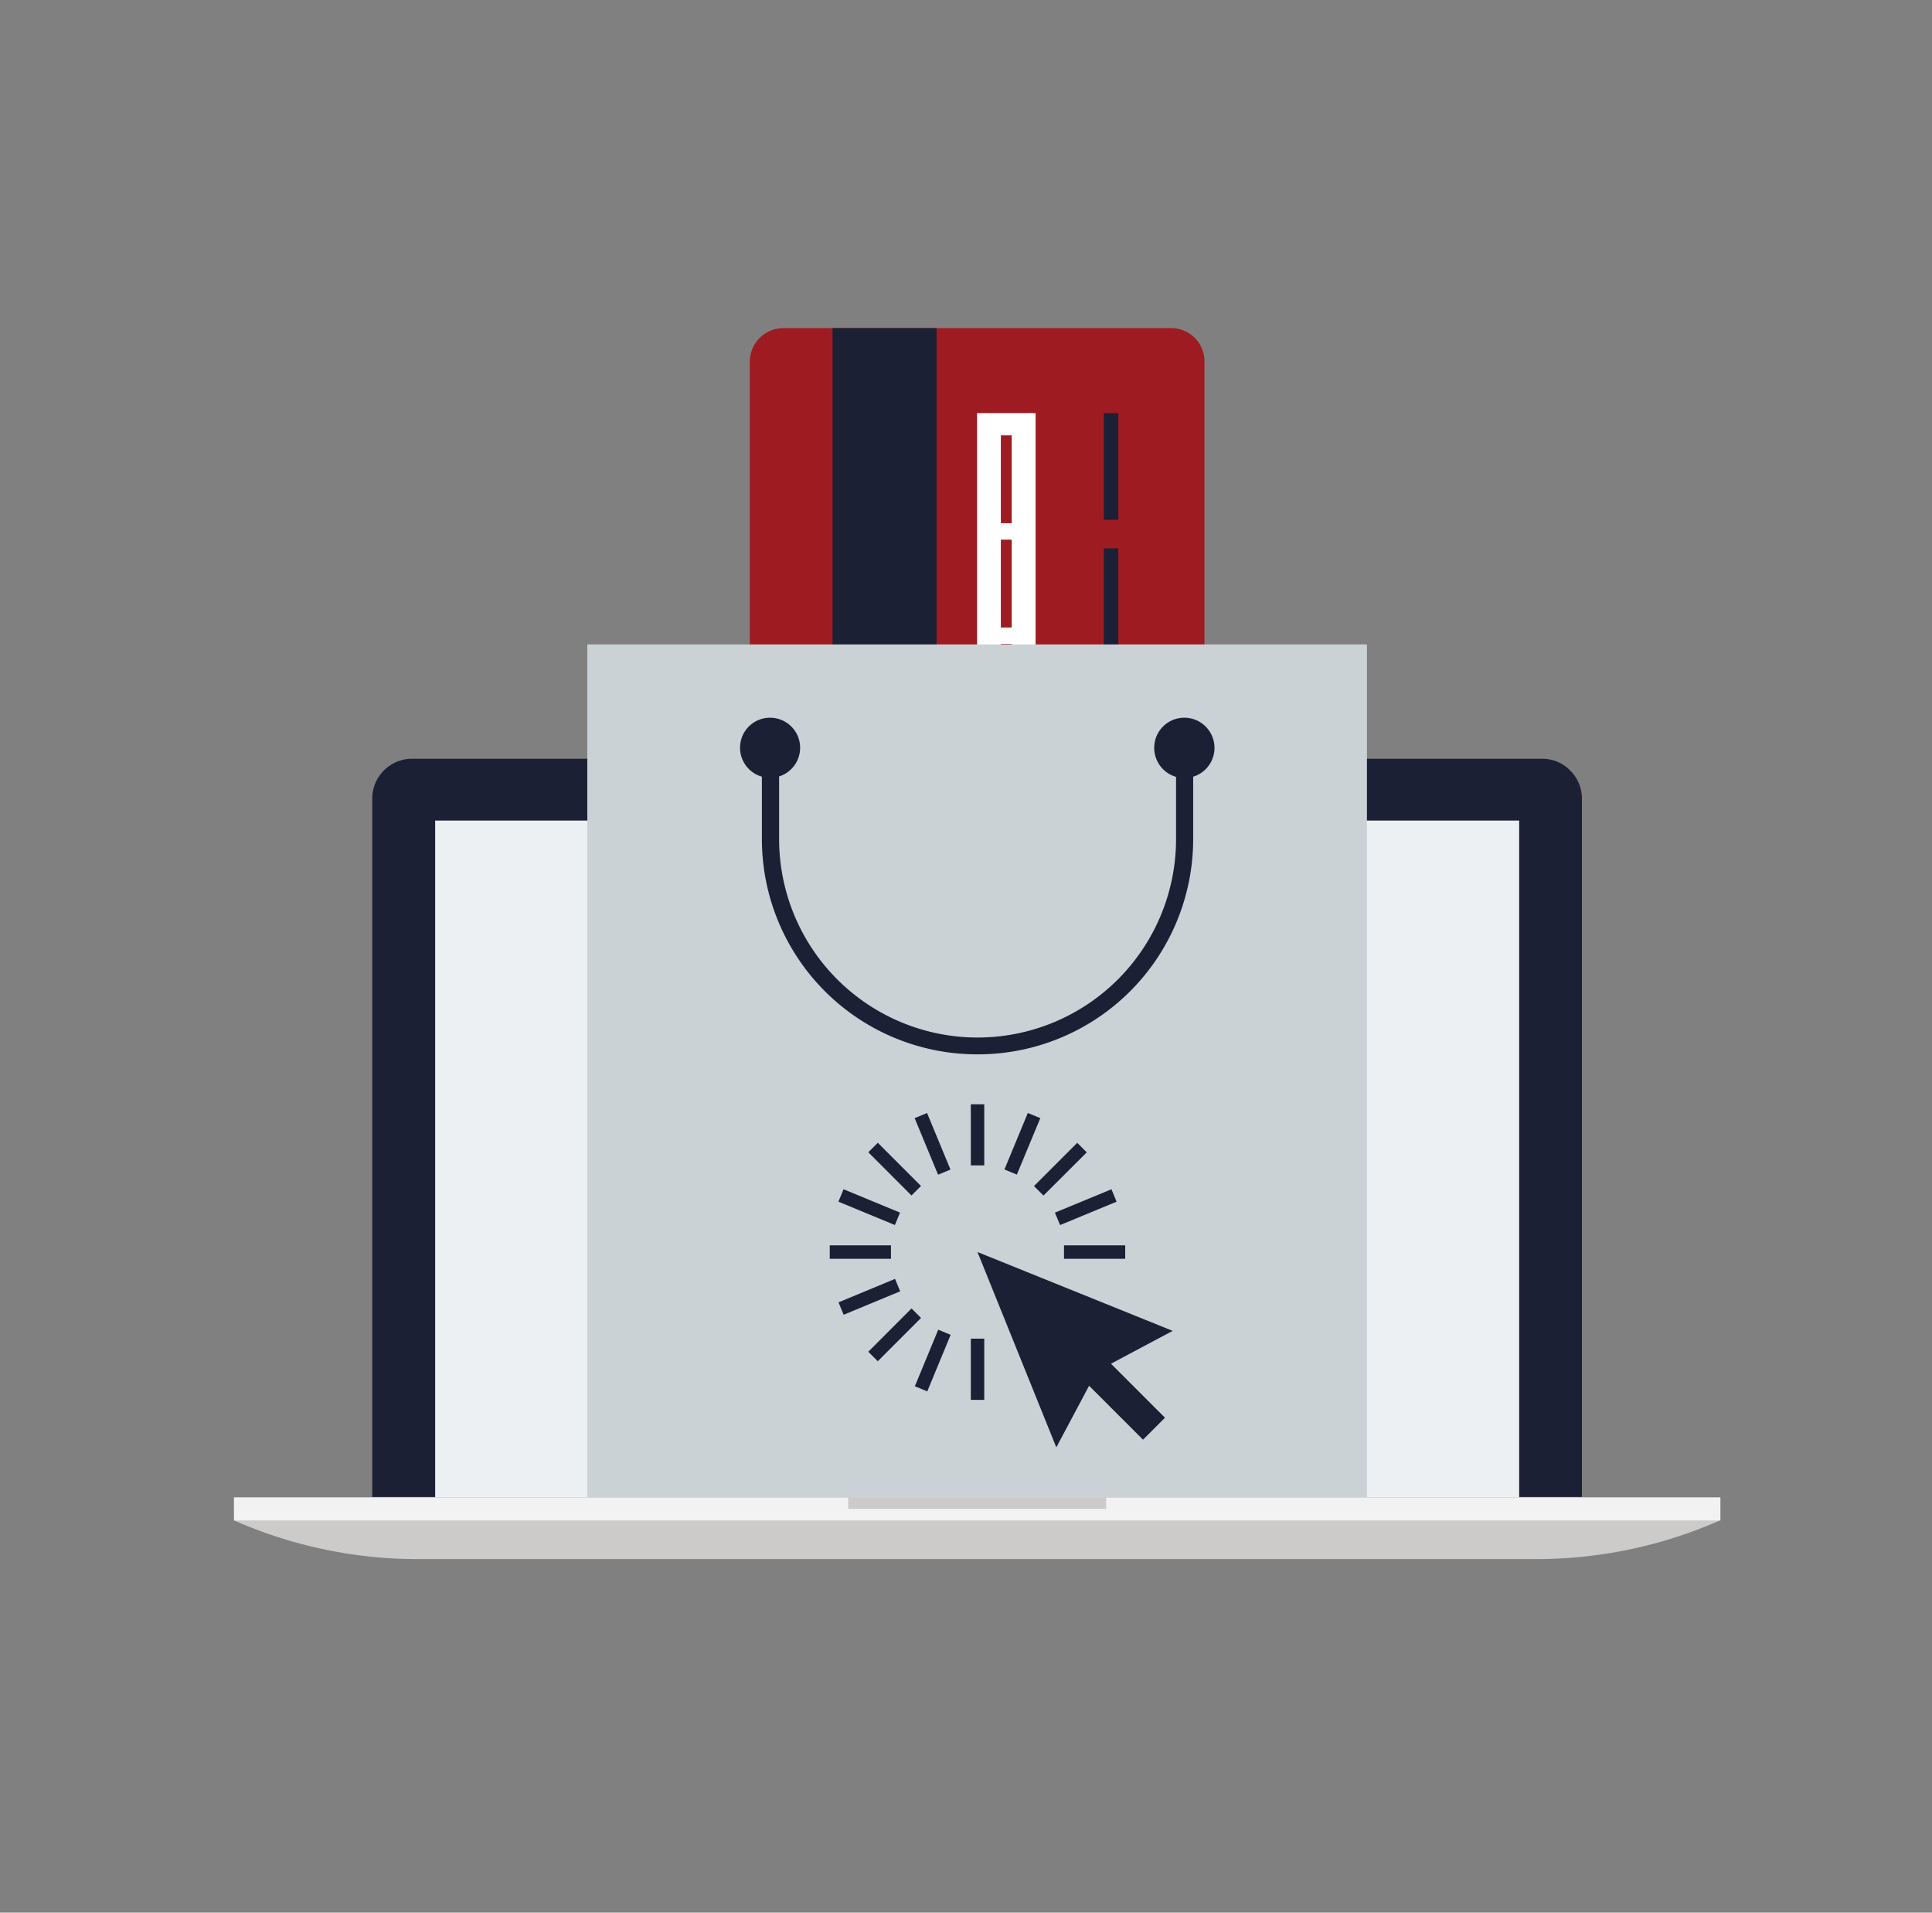 <?xml version="1.0" encoding="UTF-8"?> <svg xmlns="http://www.w3.org/2000/svg" id="Layer_3" data-name="Layer 3" viewBox="0 0 188.46 186.54"><rect x="0" y="0" width="188.46" height="186.54" fill="#808080" stroke="none"/><defs><style>.cls-1{fill:#1b2035;}.cls-2{fill:#9e1c22;}.cls-3{fill:#fff;}.cls-4{fill:#edf0f3;}.cls-5{fill:#cccbca;}.cls-6{fill:#f2f2f2;}.cls-7{fill:#9f1b22;fill-rule:evenodd;}.cls-8{fill:#1c2035;}.cls-9{fill:#cad2d6;}</style></defs><path class="cls-1" d="M153.18,75.16A3.82,3.82,0,0,0,150.43,74H40.21a3.89,3.89,0,0,0-3.9,3.91V146h118V77.93A3.84,3.84,0,0,0,153.18,75.16Z"></path><path class="cls-2" d="M97,77a1.66,1.66,0,1,1-1.65-1.65A1.65,1.65,0,0,1,97,77Z"></path><path class="cls-3" d="M96,77a.71.71,0,1,1-.71-.7A.71.71,0,0,1,96,77Z"></path><rect class="cls-4" x="42.45" y="80.03" width="105.74" height="66.01"></rect><path class="cls-5" d="M22.82,148.28a44.41,44.41,0,0,0,18,3.78H149.79a44.44,44.44,0,0,0,18-3.78Z"></path><rect class="cls-6" x="22.82" y="146.04" width="145" height="2.25"></rect><rect class="cls-5" x="82.74" y="146.04" width="25.16" height="1.12"></rect><path class="cls-7" d="M73.14,35.26A3.28,3.28,0,0,1,76.4,32h37.84a3.24,3.24,0,0,1,3.25,3.26v60a3.24,3.24,0,0,1-3.25,3.26H76.4a3.26,3.26,0,0,1-3.26-3.26Z"></path><rect class="cls-2" x="107.67" y="79.86" width="1.42" height="10.4"></rect><rect class="cls-2" x="107.67" y="66.67" width="1.42" height="10.4"></rect><rect class="cls-8" x="107.67" y="53.48" width="1.42" height="10.41"></rect><rect class="cls-8" x="107.67" y="40.29" width="1.42" height="10.4"></rect><rect class="cls-3" x="95.31" y="40.29" width="5.71" height="49.97"></rect><rect class="cls-2" x="97.63" y="62.81" width="1.06" height="2.86" transform="translate(-0.07 0.1) rotate(-0.06)"></rect><rect class="cls-2" x="97.63" y="52.63" width="1.06" height="8.57"></rect><rect class="cls-2" x="97.63" y="42.46" width="1.06" height="8.57"></rect><rect class="cls-8" x="81.21" y="32" width="10.15" height="66.54"></rect><rect class="cls-9" x="57.29" y="62.85" width="76.05" height="83.19"></rect><path class="cls-1" d="M112.59,72.88A2.94,2.94,0,1,0,115.51,70,2.93,2.93,0,0,0,112.59,72.88Z"></path><path class="cls-1" d="M72.19,72.88A2.93,2.93,0,1,0,75.11,70,2.92,2.92,0,0,0,72.19,72.88Z"></path><path class="cls-1" d="M95.32,102.83a21,21,0,0,1-21-21v-8.9a.84.84,0,1,1,1.68,0v8.9a19.36,19.36,0,1,0,38.72,0v-8.9a.85.85,0,0,1,.84-.84.84.84,0,0,1,.83.84v8.9a21,21,0,0,1-21,21Z"></path><polygon class="cls-1" points="103.04 141.16 95.35 122.11 114.39 129.8 106.99 133.74 103.04 141.16"></polygon><rect class="cls-1" x="107.89" y="131.68" width="3.03" height="8.97" transform="translate(-64.25 117.28) rotate(-45.01)"></rect><rect class="cls-1" x="86.61" y="111.05" width="1.31" height="5.96" transform="translate(-55.06 95.05) rotate(-44.98)"></rect><rect class="cls-1" x="84.14" y="114.76" width="1.31" height="5.96" transform="translate(-56.42 151.09) rotate(-67.53)"></rect><rect class="cls-1" x="80.94" y="121.46" width="5.97" height="1.31"></rect><rect class="cls-1" x="81.81" y="125.84" width="5.97" height="1.31" transform="translate(-41.99 42.13) rotate(-22.53)"></rect><rect class="cls-1" x="84.29" y="129.54" width="5.97" height="1.31" transform="translate(-66.52 99.92) rotate(-45.03)"></rect><rect class="cls-1" x="87.99" y="132.02" width="5.97" height="1.31" transform="translate(-66.38 166.08) rotate(-67.54)"></rect><rect class="cls-1" x="94.7" y="130.56" width="1.31" height="5.97"></rect><rect class="cls-1" x="103.79" y="121.46" width="5.97" height="1.31"></rect><polygon class="cls-1" points="103.41 119.48 102.9 118.27 108.42 115.99 108.92 117.2 103.41 119.48"></polygon><polygon class="cls-1" points="101.79 116.6 100.86 115.68 105.08 111.46 106.01 112.39 101.79 116.6"></polygon><polygon class="cls-1" points="99.19 114.56 97.98 114.06 100.26 108.55 101.48 109.05 99.19 114.56"></polygon><rect class="cls-1" x="94.7" y="107.7" width="1.31" height="5.96"></rect><rect class="cls-1" x="90.32" y="108.57" width="1.31" height="5.97" transform="translate(-35.76 43.29) rotate(-22.49)"></rect></svg> 
